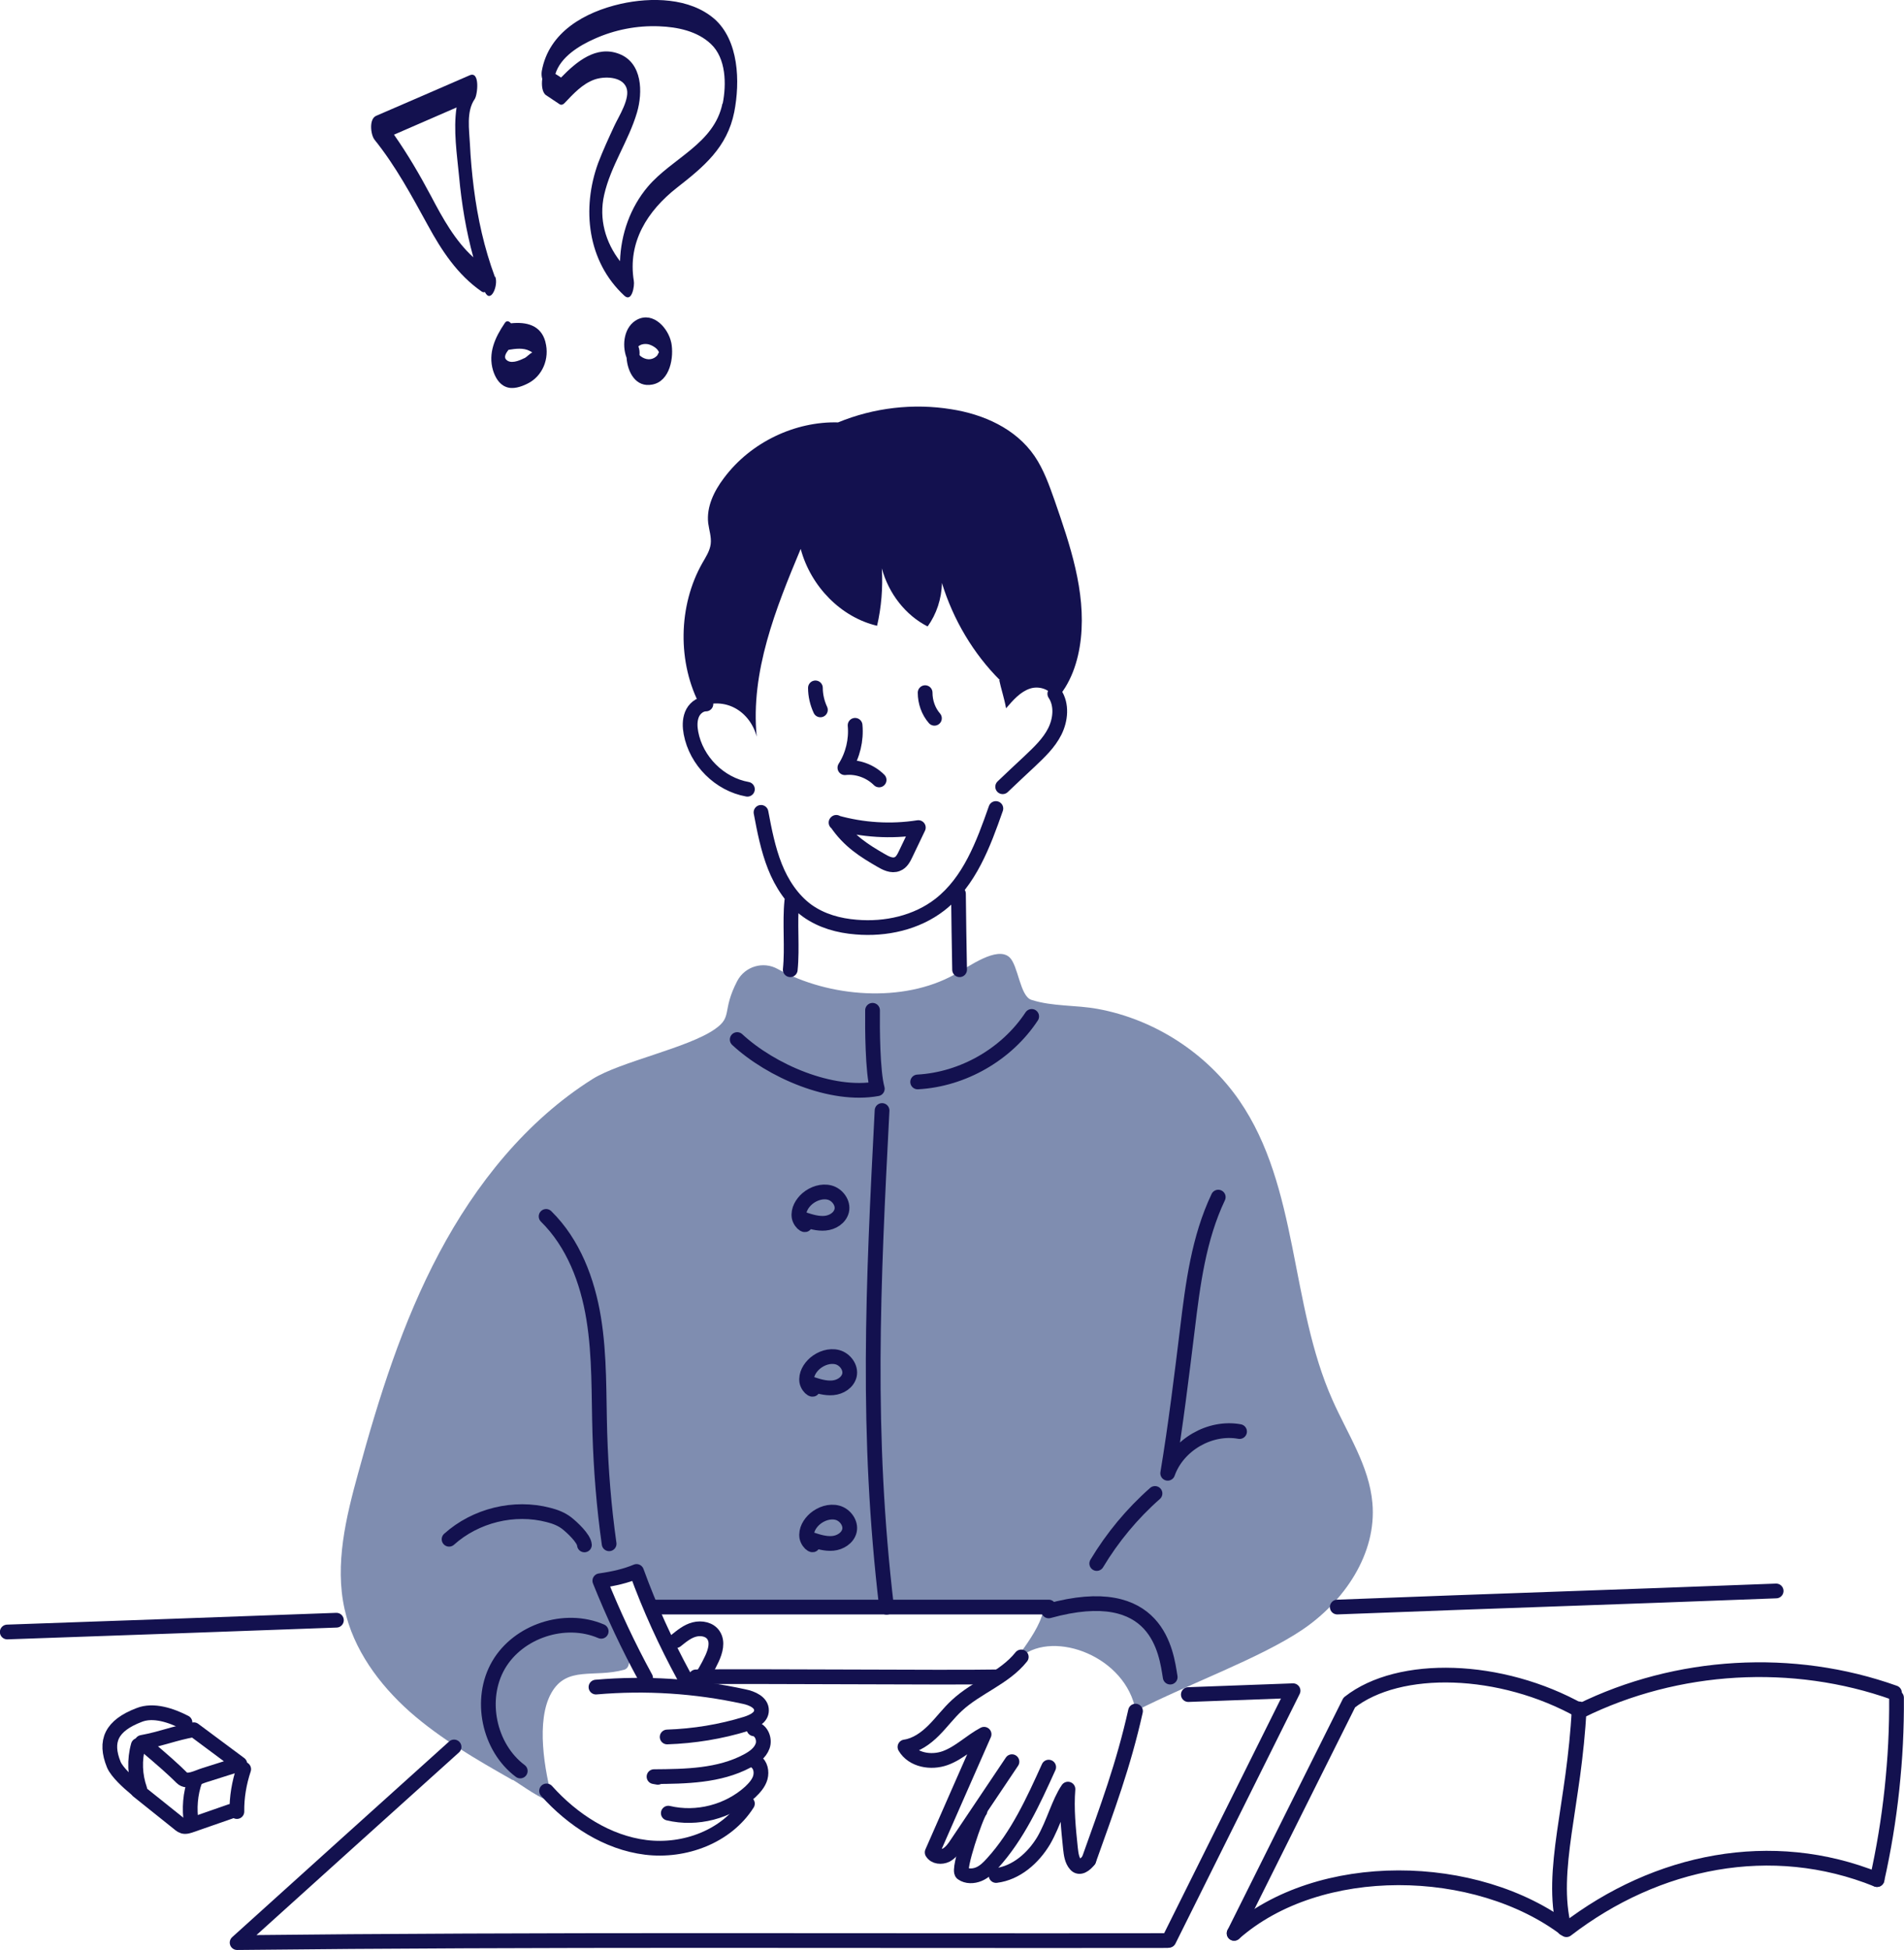 <?xml version="1.0" encoding="UTF-8"?>
<svg id="_レイヤー_2" data-name="レイヤー 2" xmlns="http://www.w3.org/2000/svg" viewBox="0 0 83.99 86">
  <defs>
    <style>
      .cls-1 {
        fill: none;
        stroke: #13114f;
        stroke-linecap: round;
        stroke-linejoin: round;
        stroke-width: .65px;
      }

      .cls-2 {
        fill: #13114f;
      }

      .cls-2, .cls-3 {
        stroke-width: 0px;
      }

      .cls-3 {
        fill: #7f8db0;
      }
    </style>
  </defs>
  <g id="_レイヤー_1-2" data-name="レイヤー 1">
    <g>
      <path class="cls-3" d="m22.61,78.51c-1.58-.9-3.17-1.81-4.53-3.01-1.36-1.21-2.49-2.75-2.88-4.53-.44-1.98.06-4.04.6-6,.91-3.33,1.95-6.65,3.57-9.7,1.62-3.05,3.85-5.84,6.77-7.68,1.23-.77,4.23-1.37,5.41-2.21.78-.55.28-.78.97-2.11.34-.65,1.15-.89,1.79-.53,2.26,1.25,5.52,1.51,7.8.24.65-.36,1.87-1.26,2.42-.76.39.36.46,1.72.97,1.88.94.3,1.96.22,2.93.4,2.5.46,4.8,1.95,6.24,4.04,2.63,3.82,2.22,8.97,4.11,13.21.66,1.49,1.62,2.91,1.76,4.54.2,2.24-1.25,4.36-3.12,5.61-1.87,1.25-4.92,2.34-7.32,3.56-.43-2.4-3.58-3.57-5.04-2.41-.85.68.93-1.09.98-2.18h-.98c-5.32.07-10.55.08-15.91.15-.55-.38-1-.91-1.29-1.51h-1.23c.17.92,1.67,3.87.92,4.13-1.35.38-2.54-.19-3.23,1.03-.69,1.22-.3,3.43.07,4.78-.47-.02-1.39-.73-1.77-.95h0Z"/>
      <path class="cls-1" d="m46.26,71.05c4.84-1.34,5.19,1.87,5.36,2.92"/>
      <path class="cls-1" d="m22.95,78.11c-1.39-1.04-1.83-3.17-.96-4.67.87-1.5,2.93-2.18,4.53-1.49"/>
      <path class="cls-1" d="m26.29,74.41c2.19-.19,4.4-.05,6.54.42.35.07.77.26.76.61,0,.32-.36.49-.67.59-1.13.35-2.31.54-3.49.58"/>
      <path class="cls-1" d="m33.26,76.25c.32.04.49.46.38.76-.11.31-.4.51-.68.66-1.24.66-2.71.68-4.11.69.06.01.11.02.17.03"/>
      <path class="cls-1" d="m33.33,77.69c.22.15.28.45.21.71-.07.25-.26.46-.45.64-.96.87-2.35,1.23-3.61.93"/>
      <path class="cls-1" d="m32.97,79.55c-.92,1.45-2.77,2.14-4.48,1.93-1.7-.21-3.23-1.21-4.38-2.49"/>
      <path class="cls-1" d="m30.18,73.95c-.81-1.49-1.52-3.04-2.1-4.64-.48.2-.99.32-1.62.41.59,1.47,1.26,2.9,2.02,4.29"/>
      <path class="cls-1" d="m29.82,72.36c.25-.2.5-.41.81-.49.31-.08.68-.01.85.26.19.3.08.69-.07,1.02-.18.39-.4.76-.64,1.11.04,0,.08,0,.12.01"/>
      <path class="cls-1" d="m45.05,73.08c-.74.93-1.97,1.33-2.84,2.14-.37.34-.66.74-1.02,1.1-.35.35-.78.66-1.27.73.34.58,1.15.72,1.78.49.63-.23,1.11-.73,1.71-1.05-.76,1.73-1.53,3.47-2.29,5.21.12.2.41.22.62.12.2-.11.34-.3.47-.5.81-1.21,1.62-2.41,2.43-3.62"/>
      <path class="cls-1" d="m50.09,75.47c-.54,2.41-1.23,4.24-2.06,6.57"/>
      <path class="cls-1" d="m46.26,77.94c-.68,1.5-1.37,3.02-2.48,4.24-.17.19-.36.38-.6.48-.24.1-.53.11-.74-.04-.21-.15.62-2.56.79-2.75"/>
      <path class="cls-1" d="m43.94,82.72c.89-.11,1.64-.77,2.1-1.54.45-.78.66-1.67,1.07-2.27-.07.87.02,1.74.11,2.61.03.26.06.53.23.72.17.2.43,0,.58-.2"/>
      <path class="cls-1" d="m51.49,85.59c-14.14.02-27.64-.06-41.03.09,3.19-2.88,6.38-5.76,9.57-8.63"/>
      <path class="cls-1" d="m30.7,73.96c2.05-.04,11.19.04,13.23,0"/>
      <path class="cls-1" d="m28.84,70.88c4.38,0,13.03,0,17.42,0"/>
      <path class="cls-1" d="m58.99,70.88c7.49-.29,11.87-.42,19.36-.71"/>
      <path class="cls-1" d="m.32,71.98c4.84-.17,9.68-.34,14.52-.52"/>
      <path class="cls-1" d="m52.42,74.74c1.54-.06,3.08-.11,4.62-.17-1.83,3.67-3.65,7.34-5.48,11.01"/>
      <path class="cls-1" d="m40.81,30.55c0,.41.14.82.41,1.13m-5.77,22.1c.31.1.62.2.95.17s.65-.23.73-.55c.08-.34-.19-.71-.53-.8s-.72.04-.99.27c-.23.2-.41.5-.36.81.06.3.44.53.2.1h0Zm.34,7.26c.31.1.62.2.95.17s.65-.23.73-.55c.08-.34-.19-.71-.53-.8-.34-.09-.72.04-.99.27-.23.2-.41.5-.36.81.06.3.44.53.2.1h0Zm0,6.86c.31.1.62.2.95.17.32-.03.65-.23.73-.55.08-.34-.19-.71-.53-.8-.34-.09-.72.04-.99.27-.23.2-.41.5-.36.81.06.3.44.53.2.1h0Z"/>
      <path class="cls-2" d="m44.11,30c-1.17-1.17-2.06-2.66-2.56-4.29-.01.69-.24,1.38-.63,1.92-.97-.49-1.72-1.45-2.02-2.56.05.85-.02,1.71-.21,2.53-1.58-.37-2.92-1.72-3.37-3.39-1.1,2.63-2.22,5.42-1.94,8.28-.14-.54-.49-1.01-.96-1.26-.46-.25-1.03-.27-1.51-.06-1.04-1.92-1-4.46.08-6.35.15-.26.32-.52.36-.82.04-.31-.07-.62-.11-.93-.08-.72.26-1.41.69-1.98,1.2-1.61,3.17-2.51,5.04-2.46,1.58-.65,3.32-.85,4.99-.58,1.41.22,2.84.84,3.68,2.07.4.59.64,1.27.88,1.95.68,1.96,1.38,4,1.16,6.08-.11,1.02-.45,2.04-1.14,2.75-.11-.47-.67-.67-1.1-.53-.43.14-.75.51-1.06.87-.08-.45-.23-.89-.3-1.24h0Z"/>
      <path class="cls-1" d="m54.44,85.27c3.74-3.3,10.69-3.18,14.66-.16,3.98-3.06,9.05-4.09,13.7-2.21"/>
      <path class="cls-1" d="m83.57,74.66c-4.48-1.6-9.59-1.3-13.85.8-3.51-1.97-8-2.1-10.2-.37-1.69,3.39-3.39,6.78-5.08,10.18"/>
      <path class="cls-1" d="m69.66,75.37c-.2,4.17-1.32,7.13-.66,9.68"/>
      <path class="cls-1" d="m83.66,74.88c.02,2.69-.27,5.39-.86,8.02"/>
      <path class="cls-1" d="m6.26,76.85c.91-.17,1.37-.39,2.29-.56.68.5,1.35,1.01,2.03,1.51-.52.16-1.03.33-1.55.49-.33.1-.77.36-1.01.12-.32-.32-.79-.75-1.76-1.56h0Z"/>
      <path class="cls-1" d="m6.1,76.98c-.18.64-.15,1.33.07,1.95-.03.02-.06.03-.09.05.6.48,1.2.96,1.8,1.44.08.07.17.14.28.14.07,0,.15-.02.21-.04.6-.21,1.21-.42,1.81-.63"/>
      <path class="cls-1" d="m10.75,78.03c-.2.6-.31,1.24-.3,1.87"/>
      <path class="cls-1" d="m8.61,78.51c-.22.6-.27,1.26-.17,1.9"/>
      <path class="cls-1" d="m8.16,75.97c-.6-.31-1.39-.58-2.02-.33-1.23.47-1.54,1.15-1.12,2.19.14.33.63.78.96,1.05"/>
      <path class="cls-1" d="m35.97,30.34c0,.33.08.67.22.97m1.53.68c.06.65-.1,1.32-.45,1.87.55-.06,1.12.15,1.51.54m-1.9,1.88c1.17.33,2.42.41,3.63.22-.18.38-.37.77-.55,1.15-.09.19-.19.39-.38.46-.24.1-.51-.04-.73-.17-.69-.4-1.4-.83-1.96-1.67h0Zm-5.74-5.23c-.27,0-.52.21-.62.47-.1.26-.09.54-.04.81.23,1.23,1.26,2.26,2.49,2.48m13.56-4.21c.32.48.26,1.14,0,1.66s-.69.92-1.11,1.32c-.4.37-.79.74-1.19,1.12m-10.66,1.13c.15.8.31,1.62.61,2.38.3.76.77,1.48,1.43,1.96.63.45,1.39.66,2.16.72,1.3.11,2.66-.19,3.69-.99,1.31-1.02,1.92-2.67,2.47-4.24m-9,4.07c-.1.97.03,2.07-.07,3.04m7.42-3.35c.01.92.03,2.42.05,3.35m-9.81,3.08c1.5,1.39,4.16,2.54,6.18,2.17-.21-.75-.22-2.68-.21-3.46m1.99,3.16c2-.11,3.93-1.22,5.03-2.89m-6.6,4.15c-.4,7.73-.71,14.22.2,21.91m-15.02-17.24c1.2,1.18,1.83,2.84,2.1,4.51.27,1.66.22,3.36.27,5.04.05,1.64.18,3.27.41,4.89m26.87-15.29c-.86,1.81-1.12,3.83-1.36,5.82-.26,2.12-.52,4.25-.87,6.36.44-1.25,1.86-2.08,3.17-1.84m-3.73,2.73c-1.01.89-1.88,1.94-2.57,3.09m-28.57-1.07c1.17-1.05,2.87-1.47,4.39-1.07.28.07.57.18.8.36.23.18.76.67.78.96"/>
      <path class="cls-2" d="m21.83,12.21c-.47-1.27-.76-2.58-.93-3.92-.08-.64-.14-1.29-.17-1.93-.03-.63-.17-1.44.21-1.99.13-.19.24-1.25-.22-1.05-1.38.6-2.76,1.2-4.13,1.79-.32.14-.24.83-.07,1.05.94,1.17,1.63,2.46,2.35,3.77.61,1.12,1.31,2.19,2.38,2.93.05.03.1.04.14.02.26.53.6-.29.46-.67h0Zm-2.81-3.55c-.5-.94-1.03-1.85-1.64-2.72.92-.4,1.84-.8,2.76-1.2-.15.99.02,2.09.11,3.03.11,1.21.31,2.41.63,3.58-.81-.74-1.35-1.72-1.86-2.69h0Z"/>
      <path class="cls-2" d="m24.06,15.08c-.2-.75-.85-.89-1.52-.82-.08-.09-.19-.15-.28,0-.42.62-.74,1.31-.51,2.08.09.29.26.6.56.72.31.13.68,0,.96-.14.67-.33.98-1.11.79-1.83h0Zm-.94.72c-.22.11-.62.28-.81.04-.08-.11.01-.27.12-.41.31-.05.66-.1.94.05.04.02.08.04.11.07-.11.04-.23.19-.35.25h0Z"/>
      <path class="cls-2" d="m31.52.84c-1.09-.95-2.8-.97-4.14-.67-1.58.36-3.17,1.24-3.48,2.96-.02.12-.01.25.02.35-.04.28,0,.61.17.72.2.13.4.27.6.4.08.05.17,0,.22-.06.38-.4.78-.84,1.31-1.03.42-.15,1.21-.15,1.41.35.19.47-.34,1.28-.53,1.69-.25.54-.5,1.08-.71,1.63-.74,2.02-.48,4.35,1.15,5.86.34.32.46-.45.42-.65-.28-1.71.6-3.09,1.9-4.11,1.19-.93,2.22-1.78,2.53-3.34.26-1.33.21-3.16-.89-4.12h0Zm.35,3.72c-.36,1.78-2.22,2.41-3.29,3.67-.78.92-1.19,2.1-1.23,3.29-.64-.83-.94-1.86-.7-2.92.29-1.29,1.08-2.38,1.45-3.64.26-.89.24-2.18-.78-2.58-1.02-.4-1.9.35-2.57,1.04-.08-.05-.16-.11-.25-.16.23-.75,1.05-1.25,1.73-1.55.89-.4,1.87-.59,2.85-.55.8.03,1.68.21,2.28.78.67.63.69,1.77.52,2.63h0Z"/>
      <path class="cls-2" d="m29.61,15.11c-.13-.63-.78-1.37-1.49-1.02-.59.3-.7,1.11-.48,1.69.04.62.4,1.33,1.14,1.18.78-.15.96-1.21.83-1.86h0Zm-.61.56c-.08.09-.18.15-.3.17-.12.02-.24-.01-.35-.07-.05-.03-.1-.06-.14-.11.01-.13,0-.26-.05-.38.02-.02.04-.04.07-.05.1-.06.23-.07.35-.05.16.03.46.19.49.38-.01-.04-.06.1-.08.12h0Z"/>
    </g>
  </g>
</svg>
